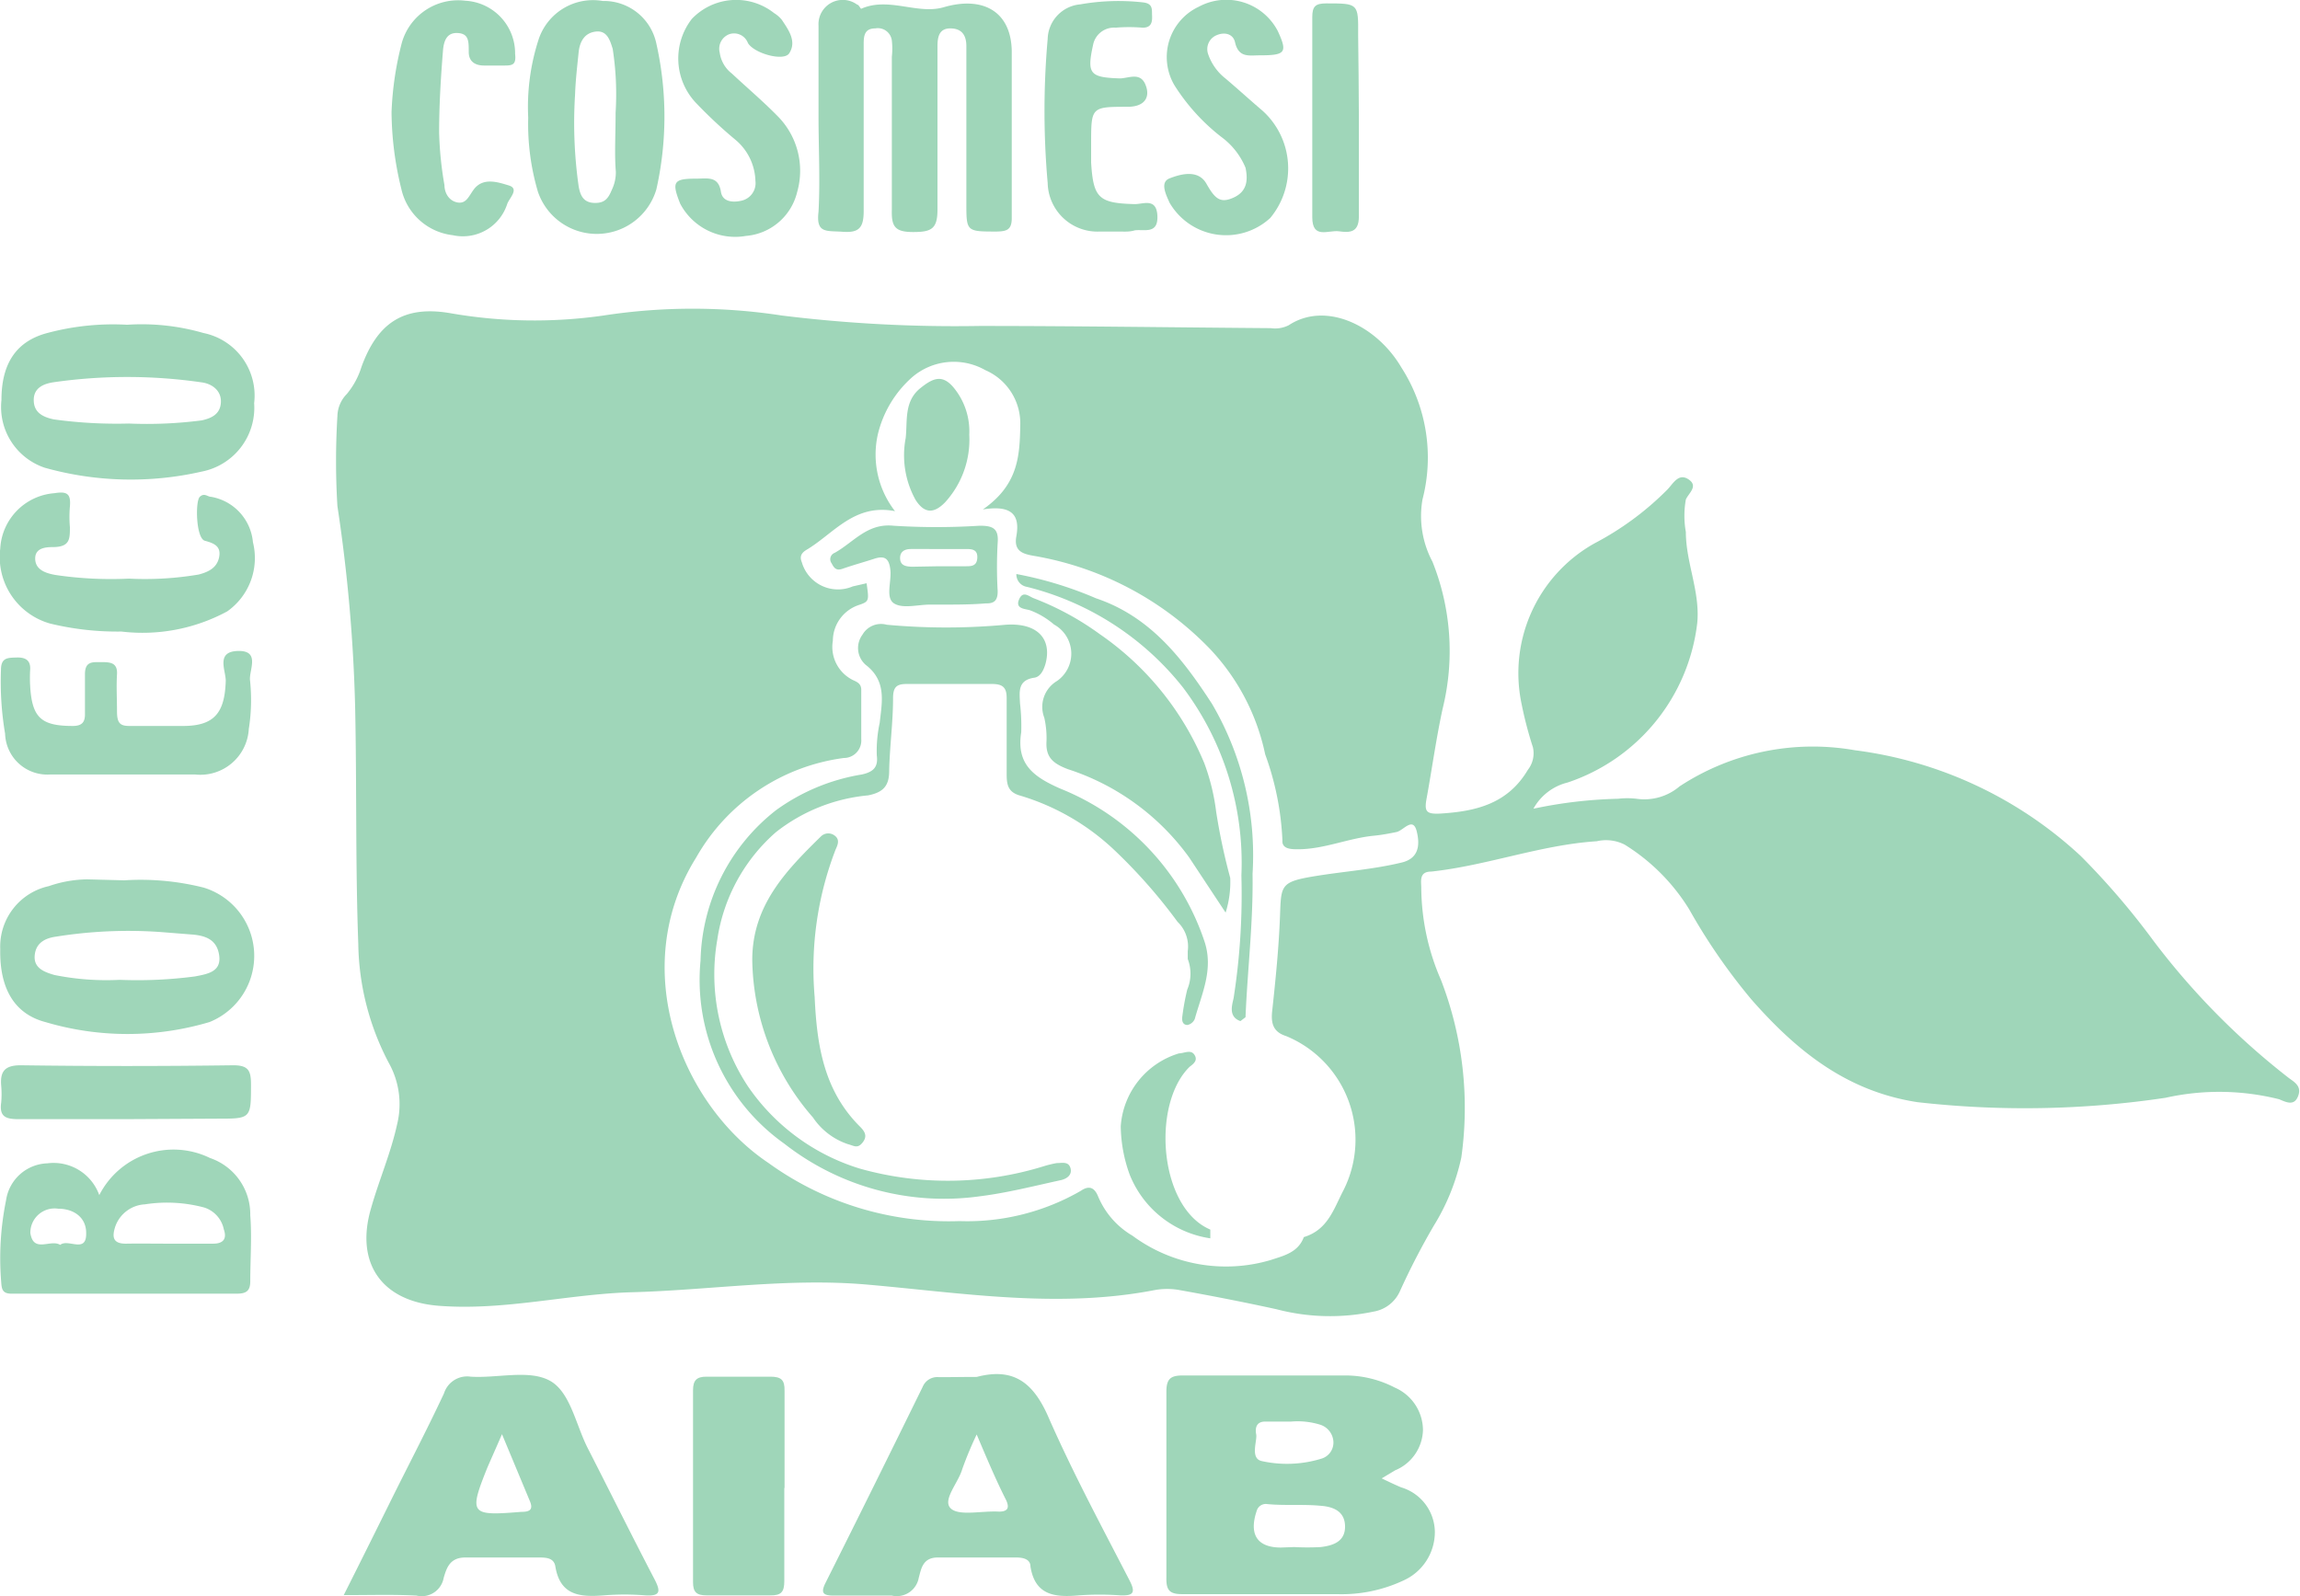 <svg id="Capa_7" data-name="Capa 7" xmlns="http://www.w3.org/2000/svg" viewBox="0 0 94.75 65.76"><defs><style>.cls-1{fill:#9fd6b9;}</style></defs><title>aiab</title><path class="cls-1" d="M66.86,34.41A18.71,18.71,0,0,1,70.35,34a3.22,3.22,0,0,1,.76,0,2.24,2.24,0,0,0,1.77-.51A10,10,0,0,1,80.1,32a16.78,16.78,0,0,1,9.31,4.36,31,31,0,0,1,3,3.5A30.11,30.11,0,0,0,98,45.52c.27.19.52.36.35.76s-.52.2-.77.1a10.14,10.14,0,0,0-4.68-.06,39.29,39.29,0,0,1-10.22.18c-2.94-.45-5-2.14-6.83-4.22a24.37,24.37,0,0,1-2.57-3.72,8.18,8.18,0,0,0-2.66-2.67,1.69,1.69,0,0,0-1.15-.14c-2.32.15-4.51,1-6.82,1.25-.51,0-.41.4-.41.67a9.62,9.62,0,0,0,.81,3.79,14.64,14.64,0,0,1,.84,7.32,8.9,8.9,0,0,1-1.14,2.82,29.72,29.72,0,0,0-1.39,2.69,1.45,1.45,0,0,1-1.09.84,8.67,8.67,0,0,1-4-.1c-1.33-.29-2.66-.55-4-.79a2.86,2.86,0,0,0-1,0c-4,.78-8,.11-11.93-.23-3.21-.27-6.38.23-9.57.32-2.67.07-5.28.77-8,.56-2.36-.18-3.45-1.76-2.8-4,.33-1.17.82-2.29,1.08-3.48a3.48,3.48,0,0,0-.35-2.54,10.83,10.83,0,0,1-1.25-4.89c-.12-3.25-.06-6.51-.13-9.76a65.79,65.79,0,0,0-.73-8.28,30.6,30.6,0,0,1,0-3.71,1.34,1.34,0,0,1,.39-.91,3.24,3.24,0,0,0,.6-1.11c.66-1.82,1.74-2.54,3.64-2.22a20.08,20.08,0,0,0,6.33.1,24.15,24.15,0,0,1,7.35,0,58.28,58.28,0,0,0,8.14.43c4,0,8,.06,12,.09a1.24,1.24,0,0,0,.74-.12c1.52-1,3.62,0,4.64,1.74a6.86,6.86,0,0,1,.87,5.44,4,4,0,0,0,.41,2.56,9.9,9.9,0,0,1,.42,6.06c-.27,1.24-.44,2.5-.67,3.75-.08.48,0,.6.57.57,1.47-.09,2.78-.4,3.61-1.8a1.11,1.11,0,0,0,.21-.93,15.86,15.86,0,0,1-.47-1.8,6.13,6.13,0,0,1,3-6.6,12.2,12.2,0,0,0,3-2.21c.24-.24.46-.71.88-.43s0,.57-.11.83a3.78,3.78,0,0,0,0,1.34c0,1.26.59,2.45.47,3.74a7.9,7.9,0,0,1-5.34,6.58A2.21,2.21,0,0,0,66.86,34.41ZM57.4,52.06c1-.3,1.24-1.18,1.64-1.94a4.62,4.62,0,0,0-2.36-6.34c-.54-.17-.64-.52-.58-1.05.14-1.29.27-2.58.32-3.88s0-1.43,1.49-1.67c1.17-.19,2.35-.27,3.51-.55.74-.17.76-.75.64-1.26-.15-.67-.55-.06-.84,0s-.61.12-.91.15c-1.07.1-2.07.56-3.15.56-.26,0-.67,0-.64-.37a11.79,11.79,0,0,0-.71-3.54,9,9,0,0,0-2.29-4.36A13.14,13.14,0,0,0,46.33,24c-.48-.08-.89-.18-.77-.82.15-.84-.15-1.3-1.38-1.1,1.44-1,1.52-2.17,1.54-3.45a2.39,2.39,0,0,0-1.44-2.29,2.63,2.63,0,0,0-3,.28A4.54,4.54,0,0,0,39.85,19a3.8,3.8,0,0,0,.71,3.15c-1.65-.32-2.5.89-3.59,1.56-.17.1-.38.23-.25.54a1.55,1.55,0,0,0,2.1,1l.57-.13c.1.71.11.75-.3.89A1.56,1.56,0,0,0,38,27.49a1.52,1.52,0,0,0,.85,1.63c.18.08.33.16.32.42,0,.68,0,1.36,0,2a.72.72,0,0,1-.72.78,8.23,8.23,0,0,0-6.08,4.1C29.51,41,31.76,46.6,35.34,49a12.69,12.69,0,0,0,7.88,2.4,9.36,9.36,0,0,0,5-1.25c.38-.26.58-.08.71.24A3.39,3.39,0,0,0,50.34,52a6.48,6.48,0,0,0,5.71,1c.51-.17,1.1-.3,1.34-.91Z" transform="translate(-3.69 -1.09)"/><path class="cls-1" d="M60.61,62c.29.14.54.26.8.37a1.94,1.94,0,0,1,1.39,1.84,2.19,2.19,0,0,1-1.3,2,6,6,0,0,1-2.73.56c-2.12,0-4.25,0-6.38,0-.54,0-.66-.18-.65-.69q0-3.82,0-7.65c0-.55.19-.67.69-.67,2.24,0,4.48,0,6.72,0a4.42,4.42,0,0,1,2,.5,1.92,1.92,0,0,1,1.16,1.75,1.85,1.85,0,0,1-1.15,1.66ZM57,64.83v0a10.09,10.09,0,0,0,1.1,0c.5-.06,1-.22,1-.84s-.46-.82-1-.86c-.73-.07-1.46,0-2.2-.07a.39.39,0,0,0-.44.28c-.32.95,0,1.51,1,1.51Zm-.07-5.17H55.81c-.37,0-.42.27-.37.53s-.27,1,.24,1.1a4.82,4.82,0,0,0,2.44-.1.69.69,0,0,0,.5-.71.78.78,0,0,0-.54-.69A3.14,3.14,0,0,0,56.88,59.66Z" transform="translate(-3.69 -1.09)"/><path class="cls-1" d="M17.85,66.81c.67-1.33,1.27-2.54,1.87-3.75.75-1.52,1.53-3,2.26-4.56a1,1,0,0,1,1.1-.69c1.1.07,2.39-.3,3.25.16s1.08,1.84,1.59,2.82c.91,1.78,1.8,3.58,2.73,5.36.26.5.26.71-.38.67a10.72,10.72,0,0,0-1.7,0c-1,.08-1.8,0-2-1.18-.05-.35-.35-.38-.66-.38-1,0-2,0-3.05,0-.64,0-.77.43-.89.83a.92.92,0,0,1-1.12.74C19.9,66.78,19,66.81,17.85,66.81Zm6.52-6.63c-.26.6-.44,1-.6,1.37-.78,1.94-.7,2,1.39,1.83.31,0,.52-.06.36-.44Z" transform="translate(-3.69 -1.09)"/><path class="cls-1" d="M43.93,57.82c1.6-.42,2.39.32,3,1.77,1,2.26,2.16,4.42,3.29,6.61.27.52.15.64-.38.62a12.06,12.06,0,0,0-1.7,0c-1,.09-1.81,0-2-1.19,0-.3-.3-.37-.58-.37-1.08,0-2.16,0-3.24,0-.62,0-.68.47-.78.83a.92.92,0,0,1-1.11.74c-.79,0-1.59,0-2.38,0-.46,0-.56-.11-.35-.53,1.35-2.69,2.68-5.38,4-8.07a.65.65,0,0,1,.67-.4C42.91,57.83,43.42,57.82,43.93,57.82Zm0,2.36a15.31,15.31,0,0,0-.6,1.44c-.16.56-.81,1.25-.49,1.6s1.28.11,2,.15c.35,0,.45-.14.3-.47C44.72,62.07,44.37,61.24,43.92,60.18Z" transform="translate(-3.69 -1.09)"/><path class="cls-1" d="M37.41,5.89V2.15A1,1,0,0,1,39,1.28c.07,0,.15.19.17.17,1.13-.5,2.31.25,3.39-.06,1.6-.47,2.78.15,2.81,1.8,0,2.29,0,4.59,0,6.89,0,.49-.22.54-.62.55-1.25,0-1.25,0-1.25-1.17V3.59c0-.2,0-.4,0-.6,0-.4-.15-.72-.64-.73s-.55.36-.55.75c0,2.24,0,4.48,0,6.72,0,.79-.25.92-1,.92s-.9-.22-.88-.92c0-2.1,0-4.2,0-6.3a3,3,0,0,0,0-.67.58.58,0,0,0-.68-.5c-.43,0-.48.28-.48.63,0,2.3,0,4.6,0,6.89,0,.68-.18.91-.86.86s-1.11.08-1-.83c.07-1.3,0-2.61,0-3.92Z" transform="translate(-3.69 -1.09)"/><path class="cls-1" d="M8.93,14.47a9.14,9.14,0,0,1,3.14.34,2.63,2.63,0,0,1,2.09,2.89A2.68,2.68,0,0,1,12,20.52a13.13,13.13,0,0,1-6.47-.16,2.64,2.64,0,0,1-1.78-2.79c0-1.54.64-2.43,1.89-2.76A10.47,10.47,0,0,1,8.93,14.47ZM9,18.54a17.5,17.5,0,0,0,3-.13c.41-.09.77-.26.79-.75s-.38-.77-.82-.82a21.35,21.35,0,0,0-6.08,0c-.39.06-.81.22-.81.73s.36.7.83.8A19,19,0,0,0,9,18.54Z" transform="translate(-3.69 -1.09)"/><path class="cls-1" d="M7.78,50.33a3.43,3.43,0,0,1,4.56-1.53A2.45,2.45,0,0,1,14,51.16c.07.9,0,1.81,0,2.72,0,.43-.2.51-.57.51q-4.63,0-9.27,0c-.37,0-.4-.19-.42-.47a12,12,0,0,1,.2-3.38,1.78,1.78,0,0,1,1.7-1.52A2,2,0,0,1,7.78,50.33Zm2.82,2c.62,0,1.24,0,1.87,0,.44,0,.57-.22.44-.59a1.19,1.19,0,0,0-.81-.9,5.92,5.92,0,0,0-2.44-.13,1.37,1.37,0,0,0-1.22.91c-.14.43-.11.72.46.71S10,52.33,10.6,52.33Zm-4.43.05c.33-.27,1.09.38,1.07-.49,0-.65-.52-1-1.15-1a1,1,0,0,0-1.15,1C5.07,52.74,5.77,52.13,6.17,52.38Z" transform="translate(-3.69 -1.09)"/><path class="cls-1" d="M8.81,37.36a10.62,10.62,0,0,1,3.27.3,2.94,2.94,0,0,1,.24,5.54,11.87,11.87,0,0,1-6.76,0c-1.29-.34-1.89-1.4-1.86-3a2.55,2.55,0,0,1,2-2.6,5,5,0,0,1,1.58-.28Zm-.19,4.1a18.19,18.19,0,0,0,3.1-.14c.52-.1,1.09-.19,1-.86s-.58-.83-1.16-.87l-1.26-.1A18.88,18.88,0,0,0,6,39.68c-.43.06-.83.24-.88.77s.4.69.81.81A10.81,10.81,0,0,0,8.62,41.46Z" transform="translate(-3.69 -1.09)"/><path class="cls-1" d="M25.45,5.94a9,9,0,0,1,.44-3.26,2.36,2.36,0,0,1,2.63-1.55,2.21,2.21,0,0,1,2.21,1.76,13.73,13.73,0,0,1,0,6,2.56,2.56,0,0,1-4.88.1A9.84,9.84,0,0,1,25.45,5.94Zm3.6-.21a12.18,12.18,0,0,0-.12-2.63c-.11-.35-.23-.76-.69-.71s-.66.4-.71.83c-.06.59-.13,1.18-.15,1.77a18.51,18.51,0,0,0,.15,3.79c.06.31.16.65.63.67s.6-.22.74-.55a1.66,1.66,0,0,0,.16-.73C29,7.43,29.05,6.7,29.05,5.73Z" transform="translate(-3.69 -1.09)"/><path class="cls-1" d="M36,62.4c0,1.27,0,2.55,0,3.83,0,.44-.12.6-.58.59-.88,0-1.76,0-2.63,0-.41,0-.55-.14-.55-.54q0-4,0-7.91c0-.41.15-.56.55-.56.88,0,1.76,0,2.63,0,.45,0,.6.13.59.58,0,1.33,0,2.66,0,4Z" transform="translate(-3.69 -1.09)"/><path class="cls-1" d="M9,24.93a13.24,13.24,0,0,0,2.88-.17c.42-.11.76-.29.84-.73s-.22-.56-.59-.66-.4-1.63-.21-1.81.32,0,.47,0a2.09,2.09,0,0,1,1.72,1.87,2.69,2.69,0,0,1-1.06,2.85,7.34,7.34,0,0,1-4.36.83,11.74,11.74,0,0,1-2.94-.33A2.85,2.85,0,0,1,3.7,23.69a2.42,2.42,0,0,1,2.23-2.28c.5-.08.69,0,.64.55a4.83,4.83,0,0,0,0,.85c0,.48,0,.8-.65.82-.28,0-.78,0-.78.47s.44.61.84.68A15.56,15.56,0,0,0,9,24.93Z" transform="translate(-3.69 -1.09)"/><path class="cls-1" d="M8.75,33c-1,0-2,0-3,0A1.74,1.74,0,0,1,3.9,31.32a12.83,12.83,0,0,1-.17-2.63c0-.51.28-.5.65-.51s.59.12.55.54a5.76,5.76,0,0,0,0,.59C5,30.66,5.38,31,6.69,31c.37,0,.51-.15.5-.51,0-.54,0-1.08,0-1.62s.31-.5.66-.5.69,0,.66.5,0,1,0,1.53.16.61.59.6c.71,0,1.42,0,2.13,0,1.29,0,1.72-.54,1.76-1.86,0-.44-.42-1.21.51-1.23s.44.8.49,1.21a7.66,7.66,0,0,1-.05,2A2,2,0,0,1,11.73,33l-.26,0H8.75Z" transform="translate(-3.69 -1.09)"/><path class="cls-1" d="M55.57,3.37c-.42,0-.85.11-1-.53-.07-.34-.41-.45-.76-.3a.62.62,0,0,0-.35.78,2.16,2.16,0,0,0,.71,1c.52.44,1,.88,1.54,1.34a3.2,3.2,0,0,1,.31,4.41,2.69,2.69,0,0,1-4.15-.63c-.14-.32-.41-.84,0-1s1.17-.4,1.52.22.57.82,1.12.57S55.11,8.52,55,8a3,3,0,0,0-1-1.27,8.33,8.33,0,0,1-1.93-2.13,2.29,2.29,0,0,1,1-3.23,2.39,2.39,0,0,1,3.26,1C56.74,3.26,56.65,3.37,55.57,3.37Z" transform="translate(-3.69 -1.09)"/><path class="cls-1" d="M32.39,8.45c.44,0,.9-.12,1,.55.07.41.49.44.84.36a.74.74,0,0,0,.58-.82A2.29,2.29,0,0,0,34,6.86a19.16,19.16,0,0,1-1.61-1.5,2.66,2.66,0,0,1-.2-3.49,2.52,2.52,0,0,1,3.39-.24,1.24,1.24,0,0,1,.32.28c.28.42.62.89.3,1.38-.23.34-1.45,0-1.7-.43a.61.61,0,0,0-.77-.36.64.64,0,0,0-.39.76,1.31,1.31,0,0,0,.5.86c.62.58,1.27,1.13,1.86,1.73A3.19,3.19,0,0,1,36.53,9a2.37,2.37,0,0,1-2.11,1.81,2.56,2.56,0,0,1-2.71-1.33C31.35,8.57,31.43,8.45,32.39,8.45Z" transform="translate(-3.69 -1.09)"/><path class="cls-1" d="M19.82,5.71a13.22,13.22,0,0,1,.43-2.88,2.41,2.41,0,0,1,2.61-1.71,2.17,2.17,0,0,1,2.05,2.19c.05.44-.1.48-.43.48s-.57,0-.85,0S23,3.69,23,3.23s0-.76-.47-.78-.56.39-.59.71c-.09,1.12-.16,2.25-.16,3.38A14.51,14.51,0,0,0,22,8.72c0,.3.17.64.53.71s.47-.25.66-.51c.38-.54,1-.33,1.46-.19s0,.54-.07.78a1.92,1.92,0,0,1-2.24,1.27,2.46,2.46,0,0,1-2.12-1.92A13.49,13.49,0,0,1,19.82,5.71Z" transform="translate(-3.69 -1.09)"/><path class="cls-1" d="M49.81,10.63H49a2.05,2.05,0,0,1-2.15-2,33.67,33.67,0,0,1,0-5.94,1.47,1.47,0,0,1,1.34-1.42,9.05,9.05,0,0,1,2.6-.08c.4.05.35.29.36.53s0,.52-.4.51a6.72,6.72,0,0,0-1.1,0,.88.88,0,0,0-.93.71c-.26,1.19-.14,1.34,1.1,1.38.35,0,.83-.27,1.05.24s0,.92-.7.93c-1.53,0-1.53,0-1.53,1.53,0,.26,0,.51,0,.77.09,1.47.32,1.67,1.8,1.71.35,0,.9-.27.93.49s-.54.54-.93.59C50.21,10.65,50,10.63,49.81,10.63Z" transform="translate(-3.69 -1.09)"/><path class="cls-1" d="M8.81,47.2c-1.45,0-2.89,0-4.34,0-.52,0-.82-.08-.73-.69a3.89,3.89,0,0,0,0-.68c-.05-.58.13-.85.8-.85q4.38.06,8.76,0c.63,0,.73.23.73.79,0,1.41,0,1.41-1.38,1.41Z" transform="translate(-3.69 -1.09)"/><path class="cls-1" d="M59.67,5.93c0,1.36,0,2.72,0,4.08,0,.67-.38.67-.82.61s-1.1.34-1.1-.58c0-2.75,0-5.49,0-8.24,0-.45.13-.57.58-.57,1.32,0,1.32,0,1.31,1.3C59.66,3.66,59.66,4.79,59.67,5.93Z" transform="translate(-3.69 -1.09)"/><path class="cls-1" d="M52.62,40.6v-.32a1.41,1.41,0,0,0-.42-1.21,22,22,0,0,0-2.65-3,9.66,9.66,0,0,0-3.9-2.22c-.44-.15-.49-.45-.49-.87,0-1,0-2.09,0-3.14,0-.46-.2-.57-.62-.57-1.16,0-2.32,0-3.49,0-.42,0-.57.12-.57.59,0,1-.14,2-.16,3,0,.61-.25.88-.87,1a7.21,7.21,0,0,0-3.8,1.52,7.29,7.29,0,0,0-2.41,4.42,8.37,8.37,0,0,0,1.27,6.06,8.65,8.65,0,0,0,4.61,3.38,13.37,13.37,0,0,0,7.6-.11,4.54,4.54,0,0,1,.5-.12c.22,0,.49-.08.57.21s-.17.45-.43.5c-1.1.24-2.19.52-3.32.66A10.67,10.67,0,0,1,36,48.21a8.27,8.27,0,0,1-3.45-7.55,8.08,8.08,0,0,1,3.11-6.19A8.29,8.29,0,0,1,39.19,33c.51-.11.68-.33.62-.79a5.48,5.48,0,0,1,.12-1.34c.09-.84.3-1.72-.58-2.39a.92.92,0,0,1-.13-1.24.88.88,0,0,1,1-.41,26.74,26.74,0,0,0,4.9,0c1.28-.09,1.92.56,1.64,1.61-.08.27-.21.53-.45.57-.71.1-.62.59-.6,1.06a8,8,0,0,1,.05,1.19c-.21,1.32.51,1.84,1.63,2.33a10.29,10.29,0,0,1,5.91,6.26c.4,1.16-.1,2.17-.39,3.22a.42.42,0,0,1-.3.25c-.22,0-.24-.21-.21-.38a9.78,9.78,0,0,1,.2-1.08A1.68,1.68,0,0,0,52.62,40.6Z" transform="translate(-3.69 -1.09)"/><path class="cls-1" d="M54.18,38.69l-1.5-2.27a9.93,9.93,0,0,0-5-3.64c-.6-.23-.91-.48-.88-1.12a3.77,3.77,0,0,0-.09-1,1.24,1.24,0,0,1,.52-1.51,1.37,1.37,0,0,0-.12-2.33,3.24,3.24,0,0,0-1-.59c-.21-.06-.6-.06-.44-.44s.4-.13.61-.05A11.76,11.76,0,0,1,49,27.22a12.07,12.07,0,0,1,4.3,5.31,8.79,8.79,0,0,1,.49,2,25,25,0,0,0,.58,2.73A4.16,4.16,0,0,1,54.18,38.69Z" transform="translate(-3.69 -1.09)"/><path class="cls-1" d="M34.68,40.64c0-2.24,1.38-3.67,2.82-5.08a.43.43,0,0,1,.55-.06c.26.17.15.4.06.6a13.61,13.61,0,0,0-.86,6.06c.09,2,.38,3.87,1.87,5.35.21.21.31.4.1.66s-.36.12-.6.06a2.81,2.81,0,0,1-1.44-1.1A10.06,10.06,0,0,1,34.68,40.64Z" transform="translate(-3.69 -1.09)"/><path class="cls-1" d="M42.51,26H42c-.5,0-1.12.18-1.48-.05s-.1-.89-.15-1.37-.23-.61-.66-.47-.87.26-1.3.41c-.25.09-.35,0-.46-.22a.28.28,0,0,1,.12-.43c.78-.43,1.34-1.23,2.42-1.12a28.19,28.19,0,0,0,3.56,0c.52,0,.79.1.74.7a17.36,17.36,0,0,0,0,2c0,.36-.12.51-.49.5C43.7,26,43.1,26,42.51,26Zm-.15-1.58h1.1c.24,0,.47,0,.49-.34s-.2-.37-.45-.37H41.22c-.24,0-.46.09-.45.39s.25.33.49.34Z" transform="translate(-3.69 -1.09)"/><path class="cls-1" d="M55,43l-.21.16c-.51-.18-.34-.67-.28-.95a27.7,27.7,0,0,0,.32-5.05,12,12,0,0,0-2.41-7.75A11.84,11.84,0,0,0,46,25.27a.52.52,0,0,1-.44-.53,15.49,15.49,0,0,1,3.28,1c2.23.75,3.56,2.47,4.78,4.35a12.33,12.33,0,0,1,1.67,7C55.32,39.12,55.08,41.05,55,43Z" transform="translate(-3.69 -1.09)"/><path class="cls-1" d="M53.55,51.75v.36a4.24,4.24,0,0,1-3.32-2.62,6,6,0,0,1-.37-2,3.38,3.38,0,0,1,2.4-3c.2,0,.48-.17.63.05s0,.36-.19.5C51.12,46.58,51.43,50.85,53.55,51.75Z" transform="translate(-3.69 -1.09)"/><path class="cls-1" d="M43.62,19a3.83,3.83,0,0,1-1,2.79c-.46.47-.85.46-1.21-.1A3.79,3.79,0,0,1,41,19.14c.08-.71-.08-1.52.62-2.07.54-.43.94-.59,1.45.11A2.83,2.83,0,0,1,43.62,19Z" transform="translate(-3.69 -1.09)"/></svg>